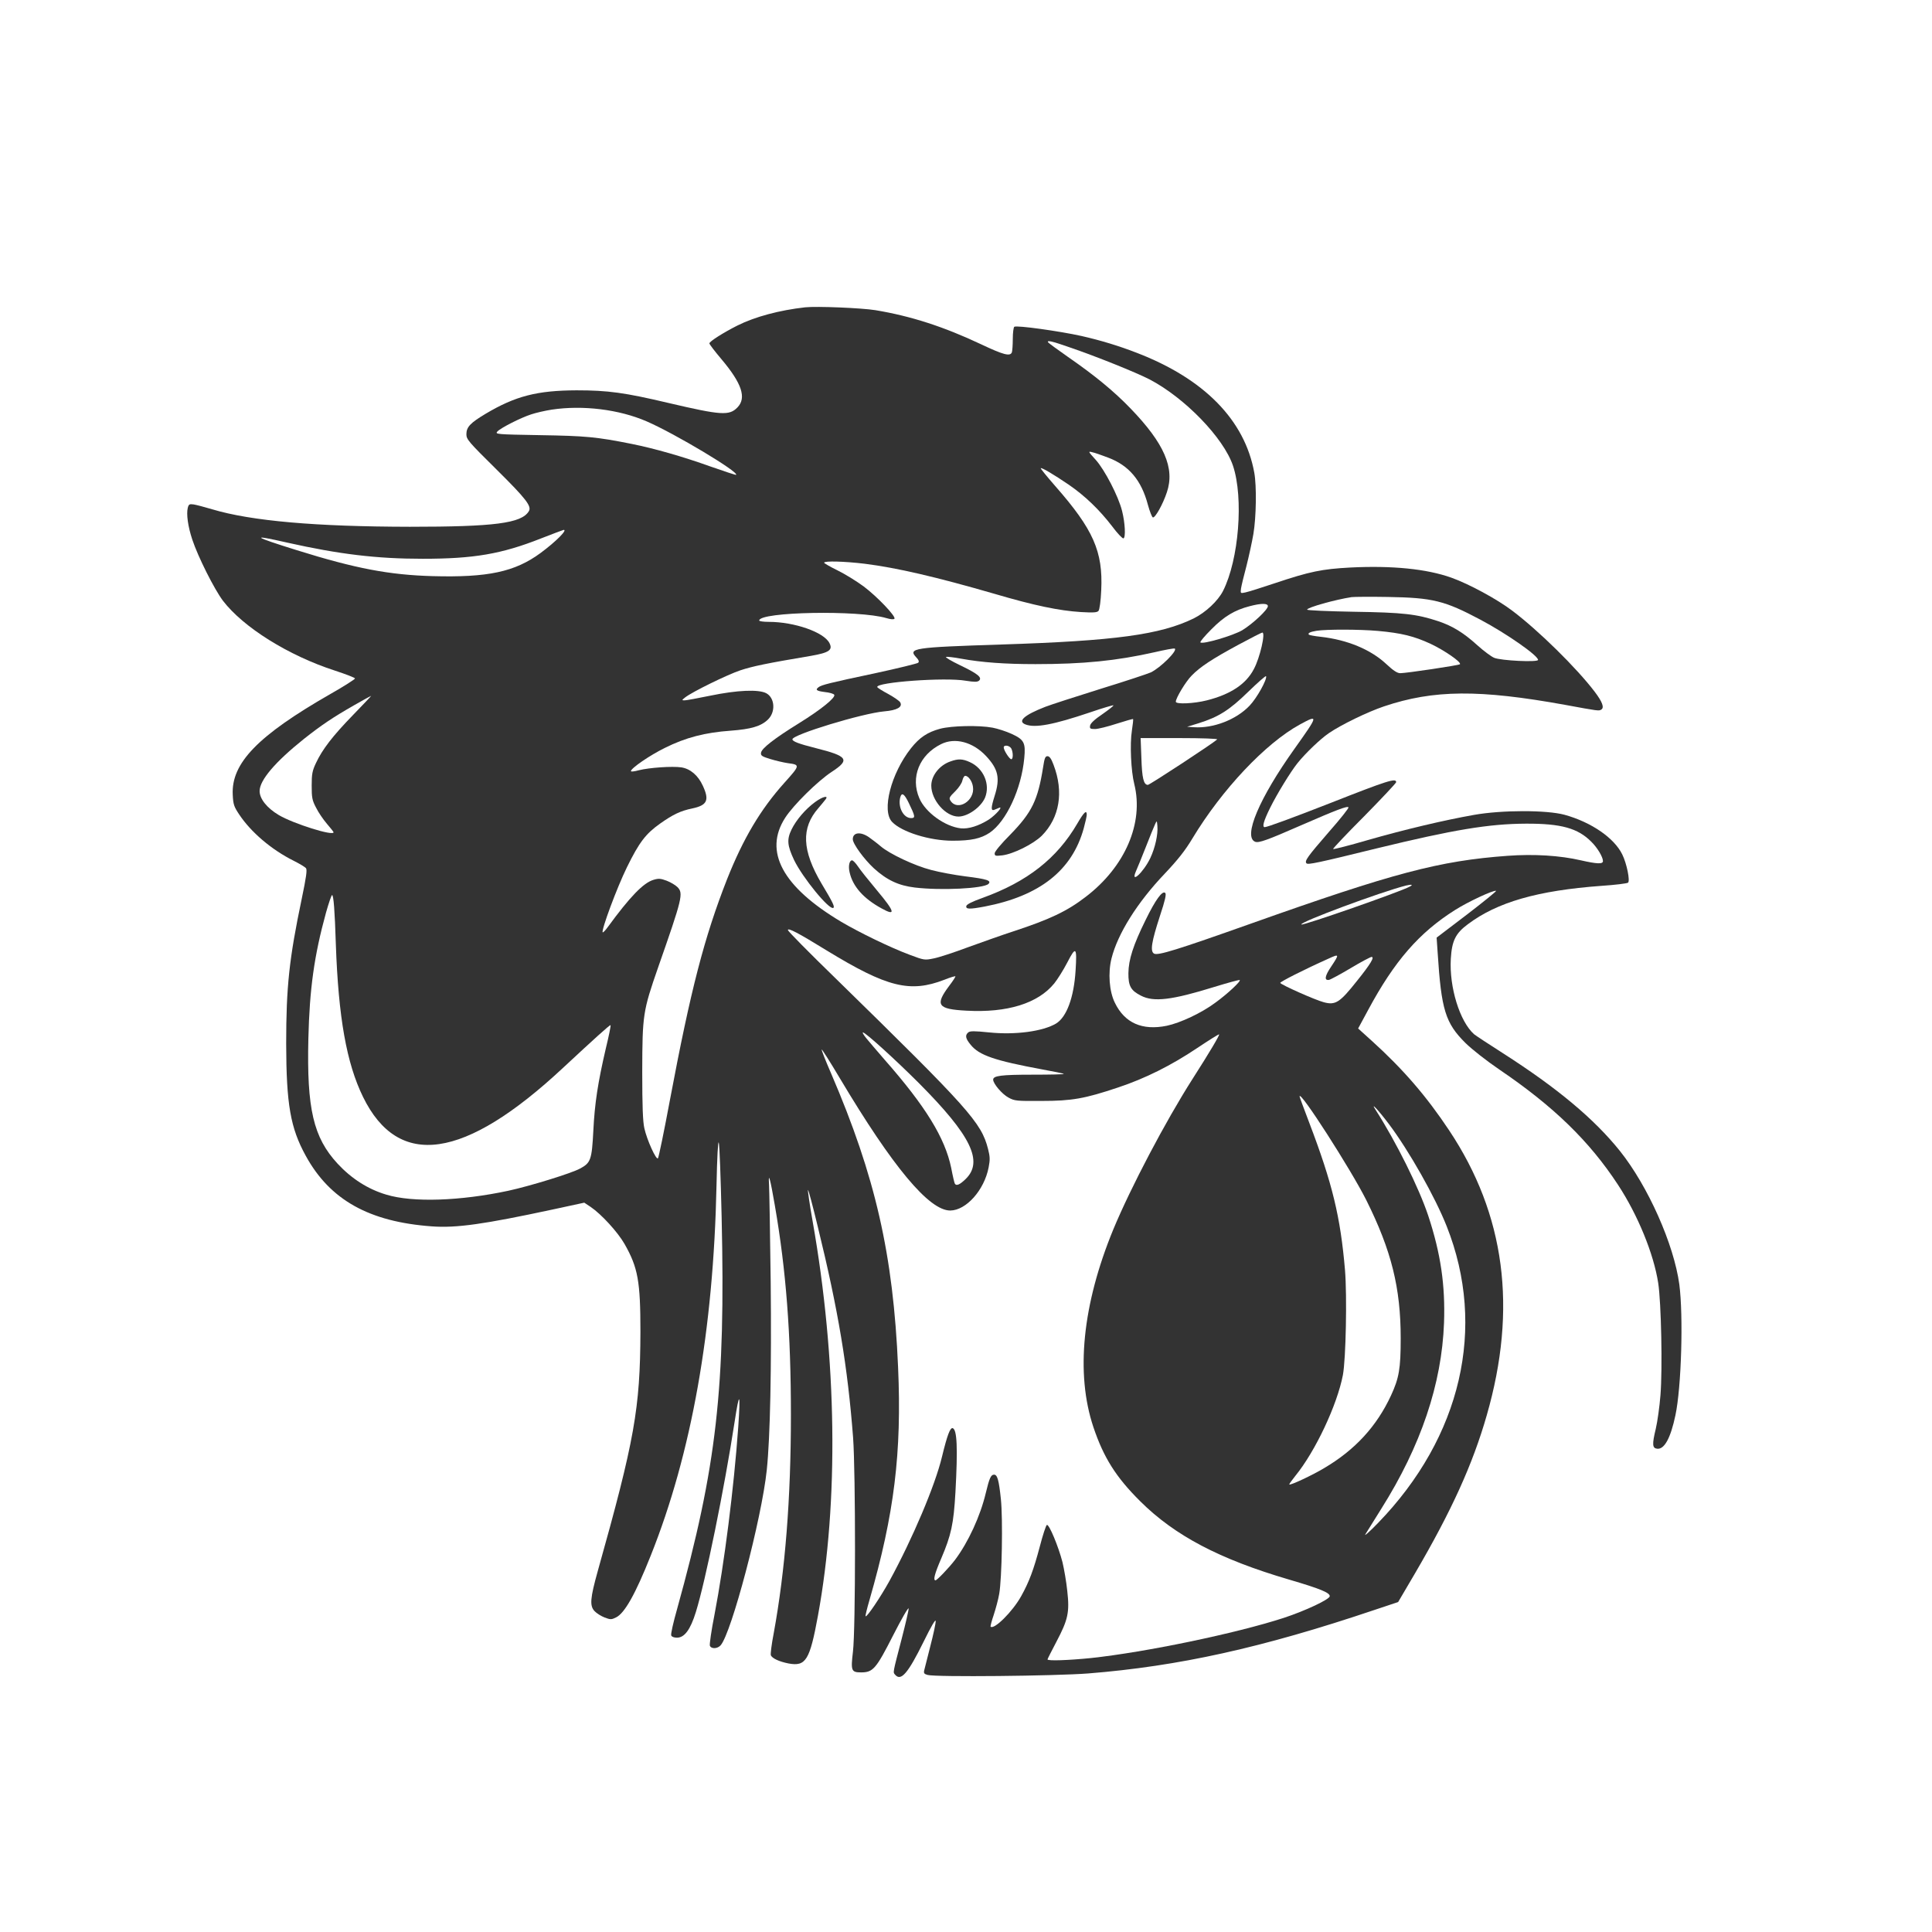 <?xml version="1.0" standalone="no"?>
<!DOCTYPE svg PUBLIC "-//W3C//DTD SVG 20010904//EN"
 "http://www.w3.org/TR/2001/REC-SVG-20010904/DTD/svg10.dtd">
<svg version="1.0" xmlns="http://www.w3.org/2000/svg"
 width="1280pt" height="1280pt" viewBox="0 0 1280 1280"
 preserveAspectRatio="xMidYMid meet">
<rect x="0" y="0" width="1280" height="1280" fill="#333333" stroke="none"/>
<g transform="translate(0,1280) scale(0.1,-0.1)"
fill="#ffffff" stroke="none">
<path d="M0 6400 l0 -6400 6400 0 6400 0 0 6400 0 6400 -6400 0 -6400 0 0
-6400z m5800 4345 c235 -39 452 -109 700 -226 148 -70 193 -82 204 -53 3 9 6
49 6 89 0 41 5 77 10 80 17 11 301 -29 445 -61 128 -29 249 -66 365 -111 448
-172 717 -446 780 -795 16 -88 13 -294 -6 -406 -9 -53 -30 -149 -46 -212 -17
-63 -33 -130 -36 -149 -4 -33 -4 -33 29 -26 19 4 106 31 195 61 233 78 312 94
500 104 277 14 506 -9 669 -67 118 -42 304 -143 404 -219 174 -131 429 -382
547 -538 50 -66 64 -104 43 -117 -16 -10 -17 -10 -239 31 -569 103 -871 101
-1201 -10 -107 -36 -283 -121 -366 -178 -54 -37 -151 -129 -206 -197 -46 -57
-139 -209 -183 -299 -43 -87 -53 -126 -35 -126 17 0 186 62 441 162 371 146
430 165 430 136 0 -6 -95 -107 -211 -225 -117 -117 -210 -216 -207 -218 3 -3
106 23 229 59 248 71 506 132 704 167 185 33 482 33 600 1 178 -49 330 -154
383 -263 30 -61 53 -176 38 -187 -6 -5 -85 -15 -176 -21 -423 -31 -691 -108
-886 -255 -81 -60 -105 -110 -112 -228 -11 -188 59 -415 154 -500 11 -9 96
-65 190 -125 361 -231 605 -435 776 -648 187 -234 358 -619 394 -885 27 -207
14 -680 -26 -867 -32 -152 -74 -228 -122 -221 -31 4 -33 29 -8 132 11 47 25
147 31 223 14 174 5 613 -15 743 -30 194 -135 450 -266 650 -190 290 -427 520
-785 763 -88 60 -181 133 -226 177 -133 132 -160 220 -184 596 l-7 102 201
153 c111 85 197 155 193 157 -18 6 -187 -73 -272 -127 -238 -150 -402 -339
-575 -661 l-67 -124 94 -85 c205 -186 358 -363 509 -590 371 -557 453 -1179
249 -1888 -93 -325 -234 -634 -473 -1043 l-114 -194 -159 -53 c-742 -250
-1294 -372 -1894 -420 -220 -17 -1010 -25 -1064 -10 -23 6 -27 12 -23 30 3 12
21 85 41 162 20 77 36 151 35 165 0 16 -29 -33 -79 -135 -105 -213 -151 -266
-190 -220 -14 17 -17 4 44 238 25 97 46 187 46 200 -1 12 -47 -68 -103 -178
-113 -222 -133 -245 -212 -245 -65 0 -69 11 -54 137 18 149 18 1183 1 1418
-36 469 -98 843 -234 1398 -33 137 -62 246 -65 243 -2 -2 11 -96 31 -208 161
-912 174 -1857 35 -2613 -54 -294 -80 -337 -194 -316 -62 12 -110 34 -118 55
-3 8 5 73 19 145 76 415 114 891 114 1446 0 541 -32 958 -106 1386 -30 176
-45 232 -39 144 2 -33 7 -323 11 -645 6 -575 -3 -1030 -26 -1250 -34 -323
-234 -1081 -306 -1161 -21 -23 -62 -25 -71 -2 -3 9 10 102 31 207 65 340 128
834 157 1241 16 233 8 245 -24 35 -67 -438 -193 -1056 -257 -1261 -36 -116
-75 -169 -125 -169 -20 0 -35 6 -38 15 -4 8 14 87 39 175 263 947 321 1462
295 2597 -6 259 -14 480 -19 493 -5 15 -11 -94 -15 -286 -20 -956 -165 -1773
-436 -2451 -101 -254 -173 -382 -230 -409 -30 -15 -37 -15 -76 0 -23 9 -53 28
-66 42 -33 35 -29 85 21 264 245 872 281 1078 283 1585 0 336 -16 426 -105
583 -45 79 -154 198 -225 246 l-42 28 -213 -46 c-452 -97 -635 -123 -797 -111
-415 30 -675 175 -835 467 -102 185 -129 341 -130 743 0 377 20 564 103 960
30 144 37 193 28 203 -6 8 -43 30 -81 49 -148 74 -284 190 -362 308 -34 51
-39 66 -42 129 -11 210 167 393 647 668 90 51 163 98 163 103 0 5 -60 28 -133
52 -309 100 -607 287 -742 463 -57 76 -165 290 -203 405 -29 87 -40 169 -30
210 6 24 11 27 39 23 18 -3 72 -17 122 -32 260 -78 688 -115 1310 -116 561 0
739 23 788 102 22 33 -17 83 -215 279 -184 182 -198 198 -198 232 0 48 26 75
128 136 197 117 340 154 602 155 208 0 318 -15 610 -84 350 -82 402 -85 456
-29 61 63 29 159 -106 319 -44 52 -80 99 -80 105 0 13 94 72 185 118 118 59
280 102 450 121 77 8 371 -4 465 -19z"/>
<path d="M6944 10532 c3 -5 62 -48 132 -97 179 -124 304 -227 414 -341 223
-231 295 -395 241 -555 -26 -79 -78 -172 -93 -167 -6 2 -21 40 -33 84 -43 162
-125 260 -263 312 -42 16 -90 33 -106 36 -28 7 -27 5 23 -50 59 -65 151 -242
175 -339 20 -79 25 -177 9 -182 -6 -2 -40 33 -74 79 -85 111 -181 203 -287
276 -103 70 -181 116 -187 110 -2 -2 41 -55 96 -118 253 -288 317 -434 305
-689 -3 -72 -11 -130 -18 -138 -9 -11 -32 -13 -117 -8 -144 9 -308 43 -573
121 -387 112 -645 172 -859 199 -132 16 -269 20 -269 7 0 -4 40 -27 89 -51 49
-24 127 -72 174 -107 89 -67 213 -197 203 -213 -4 -6 -24 -5 -54 4 -181 54
-842 42 -842 -16 0 -5 28 -9 63 -9 170 0 365 -68 402 -140 24 -46 -1 -64 -121
-85 -297 -50 -387 -69 -469 -96 -89 -30 -317 -142 -365 -179 -24 -19 -24 -20
-4 -20 11 0 88 14 170 31 179 37 320 43 371 16 57 -31 63 -125 10 -175 -46
-44 -112 -63 -246 -73 -169 -12 -298 -45 -436 -114 -100 -49 -225 -135 -225
-154 0 -5 24 -2 53 6 67 17 220 28 281 19 59 -9 111 -53 142 -121 45 -96 30
-130 -69 -151 -78 -16 -128 -40 -213 -100 -96 -68 -139 -124 -220 -289 -67
-136 -172 -420 -161 -432 3 -2 18 13 33 34 147 201 236 294 304 314 33 10 47
9 87 -6 26 -10 58 -29 71 -42 41 -41 33 -73 -127 -530 -102 -293 -105 -316
-106 -693 0 -230 4 -331 14 -375 17 -77 78 -212 90 -199 5 5 41 180 80 389
137 728 227 1075 378 1460 107 269 221 462 380 639 105 117 105 119 22 130
-27 4 -79 16 -115 27 -56 17 -65 23 -62 42 4 29 89 95 254 197 145 90 242 169
231 187 -4 7 -32 15 -62 18 -56 7 -65 15 -42 32 19 15 74 29 372 92 153 33
283 65 288 70 8 8 4 18 -11 34 -59 63 -24 68 563 87 753 24 1053 65 1274 173
78 39 160 115 194 182 105 208 137 616 66 829 -62 185 -320 451 -554 573 -90
46 -350 151 -529 212 -117 41 -152 49 -142 33z"/>
<path d="M3655 10086 c-45 -7 -105 -21 -135 -31 -69 -22 -203 -90 -225 -114
-16 -18 -6 -19 282 -24 302 -5 373 -11 608 -58 150 -30 339 -84 523 -150 91
-32 167 -57 169 -55 19 19 -407 274 -592 354 -184 80 -425 109 -630 78z"/>
<path d="M3585 9233 c-263 -104 -446 -135 -785 -135 -305 0 -553 30 -897 107
-249 57 -230 41 63 -50 390 -122 614 -164 900 -172 366 -10 545 28 715 153
103 76 184 158 152 153 -5 -1 -71 -26 -148 -56z"/>
<path d="M8955 8844 c-111 -17 -295 -69 -295 -83 0 -5 138 -11 308 -14 329 -5
417 -15 562 -63 94 -32 165 -75 259 -160 41 -37 91 -74 110 -82 44 -19 291
-31 291 -14 0 29 -210 175 -381 266 -239 127 -317 146 -614 151 -115 2 -223 1
-240 -1z"/>
<path d="M8280 8784 c-101 -26 -170 -68 -254 -153 -44 -44 -77 -83 -73 -87 15
-15 217 45 278 81 70 43 169 136 169 159 0 20 -44 20 -120 0z"/>
<path d="M8723 8621 c-43 -7 -61 -16 -51 -26 3 -3 39 -10 79 -14 176 -20 330
-84 433 -180 47 -44 73 -61 93 -61 41 0 387 52 395 59 14 12 -101 92 -195 136
-108 50 -192 71 -348 85 -126 11 -341 11 -406 1z"/>
<path d="M8206 8529 c-174 -94 -255 -147 -311 -205 -39 -39 -105 -149 -105
-173 0 -18 119 -13 206 9 157 40 259 107 311 207 41 76 79 244 56 242 -5 0
-75 -36 -157 -80z"/>
<path d="M7650 8479 c-253 -57 -472 -79 -790 -79 -200 0 -355 11 -492 36 -48
9 -93 14 -100 12 -7 -3 34 -27 92 -55 117 -56 150 -82 126 -103 -12 -9 -30 -9
-88 0 -137 24 -596 -10 -586 -42 2 -5 35 -26 73 -46 38 -21 73 -45 79 -55 18
-31 -21 -53 -106 -60 -145 -13 -608 -154 -608 -185 0 -14 42 -30 153 -58 215
-54 231 -77 107 -158 -93 -61 -254 -220 -308 -304 -144 -223 -18 -457 371
-689 120 -71 326 -171 452 -218 98 -37 101 -37 160 -25 33 6 137 40 230 75 94
34 229 82 300 105 238 78 355 133 478 228 261 199 386 489 322 747 -22 86 -30
266 -16 354 6 40 10 75 8 77 -1 2 -51 -12 -110 -31 -58 -19 -123 -35 -142 -35
-32 0 -36 3 -33 22 2 15 29 41 81 76 43 30 76 56 74 59 -3 2 -72 -18 -153 -46
-246 -83 -365 -105 -429 -81 -56 21 -11 62 130 117 39 15 203 68 366 119 163
50 313 100 333 109 65 31 180 146 159 158 -5 3 -64 -8 -133 -24z m-1074 -500
c32 -6 89 -24 126 -41 83 -38 94 -59 84 -161 -19 -204 -119 -419 -229 -494
-59 -39 -122 -53 -246 -53 -152 0 -338 58 -401 125 -70 74 -7 320 125 487 57
72 109 107 194 130 77 20 256 24 347 7z m404 -246 c69 -180 40 -351 -78 -470
-56 -55 -188 -121 -262 -130 -45 -5 -50 -4 -50 14 0 11 44 64 103 123 144 148
183 228 218 448 9 59 14 72 29 72 13 0 25 -16 40 -57z m-1511 -230 c-7 -10
-29 -35 -47 -57 -115 -131 -109 -280 21 -500 75 -125 89 -154 78 -161 -27 -16
-204 201 -260 317 -45 96 -49 136 -17 202 31 64 93 136 156 182 50 37 93 47
69 17z m1731 -101 c0 -9 -9 -50 -20 -90 -77 -279 -292 -448 -656 -518 -101
-19 -126 -18 -122 3 2 11 37 29 107 54 297 107 494 262 628 492 44 76 63 94
63 59z m-1444 -148 c21 -15 57 -42 79 -61 58 -50 225 -129 335 -157 52 -14
154 -33 225 -42 145 -18 175 -28 154 -50 -32 -31 -314 -45 -489 -24 -107 13
-184 49 -270 127 -64 59 -140 162 -140 193 0 45 50 52 106 14z m-72 -194 c14
-22 72 -94 127 -160 119 -142 126 -172 29 -118 -119 65 -190 145 -211 238 -10
41 -2 80 16 80 7 0 24 -18 39 -40z"/>
<path d="M6235 7870 c-144 -71 -204 -220 -144 -359 40 -93 169 -187 275 -199
51 -5 118 16 185 58 45 30 99 90 68 78 -8 -4 -22 -9 -31 -13 -24 -9 -23 13 2
93 37 117 24 176 -57 263 -87 93 -206 125 -298 79z m190 -119 c92 -41 137
-148 101 -236 -27 -63 -114 -125 -176 -125 -85 0 -180 109 -180 205 0 66 54
135 126 160 52 19 81 18 129 -4z"/>
<path d="M6376 7629 c-3 -17 -24 -48 -46 -70 -42 -41 -44 -47 -32 -65 47 -71
163 2 148 94 -5 37 -31 72 -51 72 -7 0 -15 -14 -19 -31z"/>
<path d="M6650 7848 c0 -19 38 -78 50 -78 13 0 13 46 0 71 -12 21 -50 26 -50
7z"/>
<path d="M5964 7516 c-16 -64 22 -136 72 -136 30 0 28 11 -15 100 -30 62 -47
73 -57 36z"/>
<path d="M8270 8217 c-125 -122 -196 -167 -330 -209 l-75 -23 44 -3 c129 -9
282 50 370 143 48 50 117 174 109 195 -2 5 -55 -42 -118 -103z"/>
<path d="M2345 8127 c-140 -80 -217 -132 -332 -223 -190 -152 -293 -273 -293
-345 0 -51 48 -112 127 -159 96 -57 363 -141 363 -114 0 3 -20 28 -44 56 -24
28 -57 76 -72 107 -26 49 -29 67 -29 146 0 77 4 98 28 149 43 92 111 180 246
319 68 70 122 127 120 127 -2 0 -53 -28 -114 -63z"/>
<path d="M8612 8000 c-227 -124 -516 -430 -712 -755 -48 -80 -96 -141 -185
-235 -180 -189 -310 -396 -351 -560 -24 -96 -15 -218 22 -293 65 -135 182
-186 344 -153 90 19 231 85 322 153 83 60 174 146 161 150 -5 2 -81 -19 -169
-46 -281 -87 -400 -101 -484 -58 -68 34 -85 65 -84 150 1 89 32 186 114 352
65 133 111 197 130 179 8 -8 0 -47 -35 -152 -56 -172 -66 -235 -39 -250 26
-14 152 25 642 199 946 336 1248 416 1700 449 176 13 348 2 486 -30 106 -24
146 -26 146 -5 0 27 -37 89 -77 128 -89 90 -200 121 -433 120 -246 -1 -480
-40 -990 -164 -390 -96 -454 -109 -464 -99 -15 15 5 43 149 209 74 84 132 157
129 162 -7 11 -78 -16 -319 -121 -219 -96 -275 -116 -299 -107 -82 32 27 289
261 617 158 222 160 228 35 160z"/>
<path d="M7562 7778 c4 -133 15 -178 43 -178 12 0 430 274 459 301 6 5 -101 9
-248 9 l-259 0 5 -132z"/>
<path d="M7653 7340 c-7 -14 -34 -81 -61 -150 -27 -69 -57 -142 -66 -162 -39
-90 50 -7 95 87 32 68 52 157 47 213 -3 36 -4 37 -15 12z"/>
<path d="M9315 6933 c-166 -42 -708 -243 -693 -258 9 -9 654 216 718 251 25
13 13 16 -25 7z"/>
<path d="M2160 6754 c-79 -287 -109 -506 -117 -835 -11 -465 33 -655 194 -829
92 -99 201 -169 323 -205 174 -53 490 -42 808 26 143 31 419 116 475 147 71
38 78 58 88 251 9 182 30 318 83 546 20 82 34 151 31 153 -4 4 -113 -95 -315
-283 -653 -609 -1090 -673 -1325 -192 -109 223 -163 526 -180 1012 -7 223 -15
325 -25 325 -4 0 -22 -52 -40 -116z"/>
<path d="M5220 6638 c0 -7 141 -150 313 -317 890 -870 968 -958 1013 -1133 13
-51 14 -71 4 -122 -29 -151 -149 -285 -254 -286 -140 -1 -381 288 -731 875
-64 108 -119 194 -121 192 -3 -2 25 -73 62 -158 294 -684 412 -1201 444 -1946
25 -568 -25 -973 -189 -1542 -17 -58 -29 -107 -26 -109 8 -8 99 127 158 234
153 280 303 634 348 823 35 144 54 194 71 189 29 -10 34 -131 18 -425 -12
-210 -28 -283 -94 -438 -44 -102 -55 -145 -38 -145 10 0 90 84 129 135 88 117
168 291 204 443 24 100 34 122 55 122 22 0 32 -37 45 -161 14 -130 7 -529 -11
-629 -6 -36 -23 -98 -36 -138 -14 -41 -23 -76 -21 -79 23 -22 145 99 202 201
53 95 83 175 124 330 20 77 41 141 47 143 15 5 76 -142 103 -246 11 -46 26
-132 32 -192 16 -141 5 -190 -72 -336 -32 -61 -59 -114 -59 -117 0 -11 139 -6
288 9 363 39 960 163 1277 266 143 47 305 123 305 144 0 23 -62 49 -270 110
-460 135 -757 291 -986 519 -161 160 -242 289 -310 491 -119 356 -73 812 132
1310 115 277 345 715 525 997 114 178 180 290 176 295 -3 2 -68 -39 -146 -91
-170 -114 -343 -201 -524 -261 -221 -74 -305 -89 -507 -89 -164 -1 -178 0
-218 22 -42 22 -102 92 -102 119 0 26 53 33 262 33 116 0 209 2 206 5 -2 3
-67 16 -144 30 -312 58 -417 93 -473 163 -34 41 -39 63 -16 82 12 10 40 10
138 0 175 -18 357 7 444 59 70 43 118 173 129 351 10 157 2 164 -55 53 -26
-50 -65 -112 -86 -138 -108 -133 -312 -196 -582 -181 -192 10 -210 37 -114
165 23 30 41 58 41 62 0 4 -33 -6 -73 -22 -228 -88 -379 -51 -780 194 -190
117 -257 152 -257 135z"/>
<path d="M8800 6448 c-161 -72 -320 -153 -318 -160 4 -12 231 -113 288 -128
78 -21 106 -3 221 142 90 112 117 158 96 158 -7 0 -70 -33 -138 -74 -69 -41
-134 -76 -144 -78 -33 -5 -28 26 15 89 55 83 54 85 -20 51z"/>
<path d="M5738 5923 c17 -21 72 -85 122 -143 272 -309 401 -519 442 -718 10
-53 21 -99 24 -104 10 -17 33 -7 72 31 119 116 35 288 -307 632 -158 158 -357
339 -374 339 -5 0 5 -17 21 -37z"/>
<path d="M8610 5536 c0 -4 29 -82 64 -174 154 -404 207 -625 237 -977 14 -172
6 -588 -14 -695 -38 -198 -182 -505 -315 -668 -24 -30 -42 -55 -40 -57 7 -7
154 62 232 109 205 121 348 278 442 481 53 115 64 177 64 378 0 334 -61 581
-228 916 -103 205 -442 733 -442 687z"/>
<path d="M9115 5445 c135 -211 286 -514 348 -701 82 -249 113 -459 104 -709
-15 -404 -153 -814 -415 -1230 -48 -77 -96 -153 -106 -170 -10 -16 28 17 84
75 552 570 720 1296 455 1965 -77 195 -250 501 -384 679 -72 95 -126 152 -86
91z"/>
</g>
</svg>
